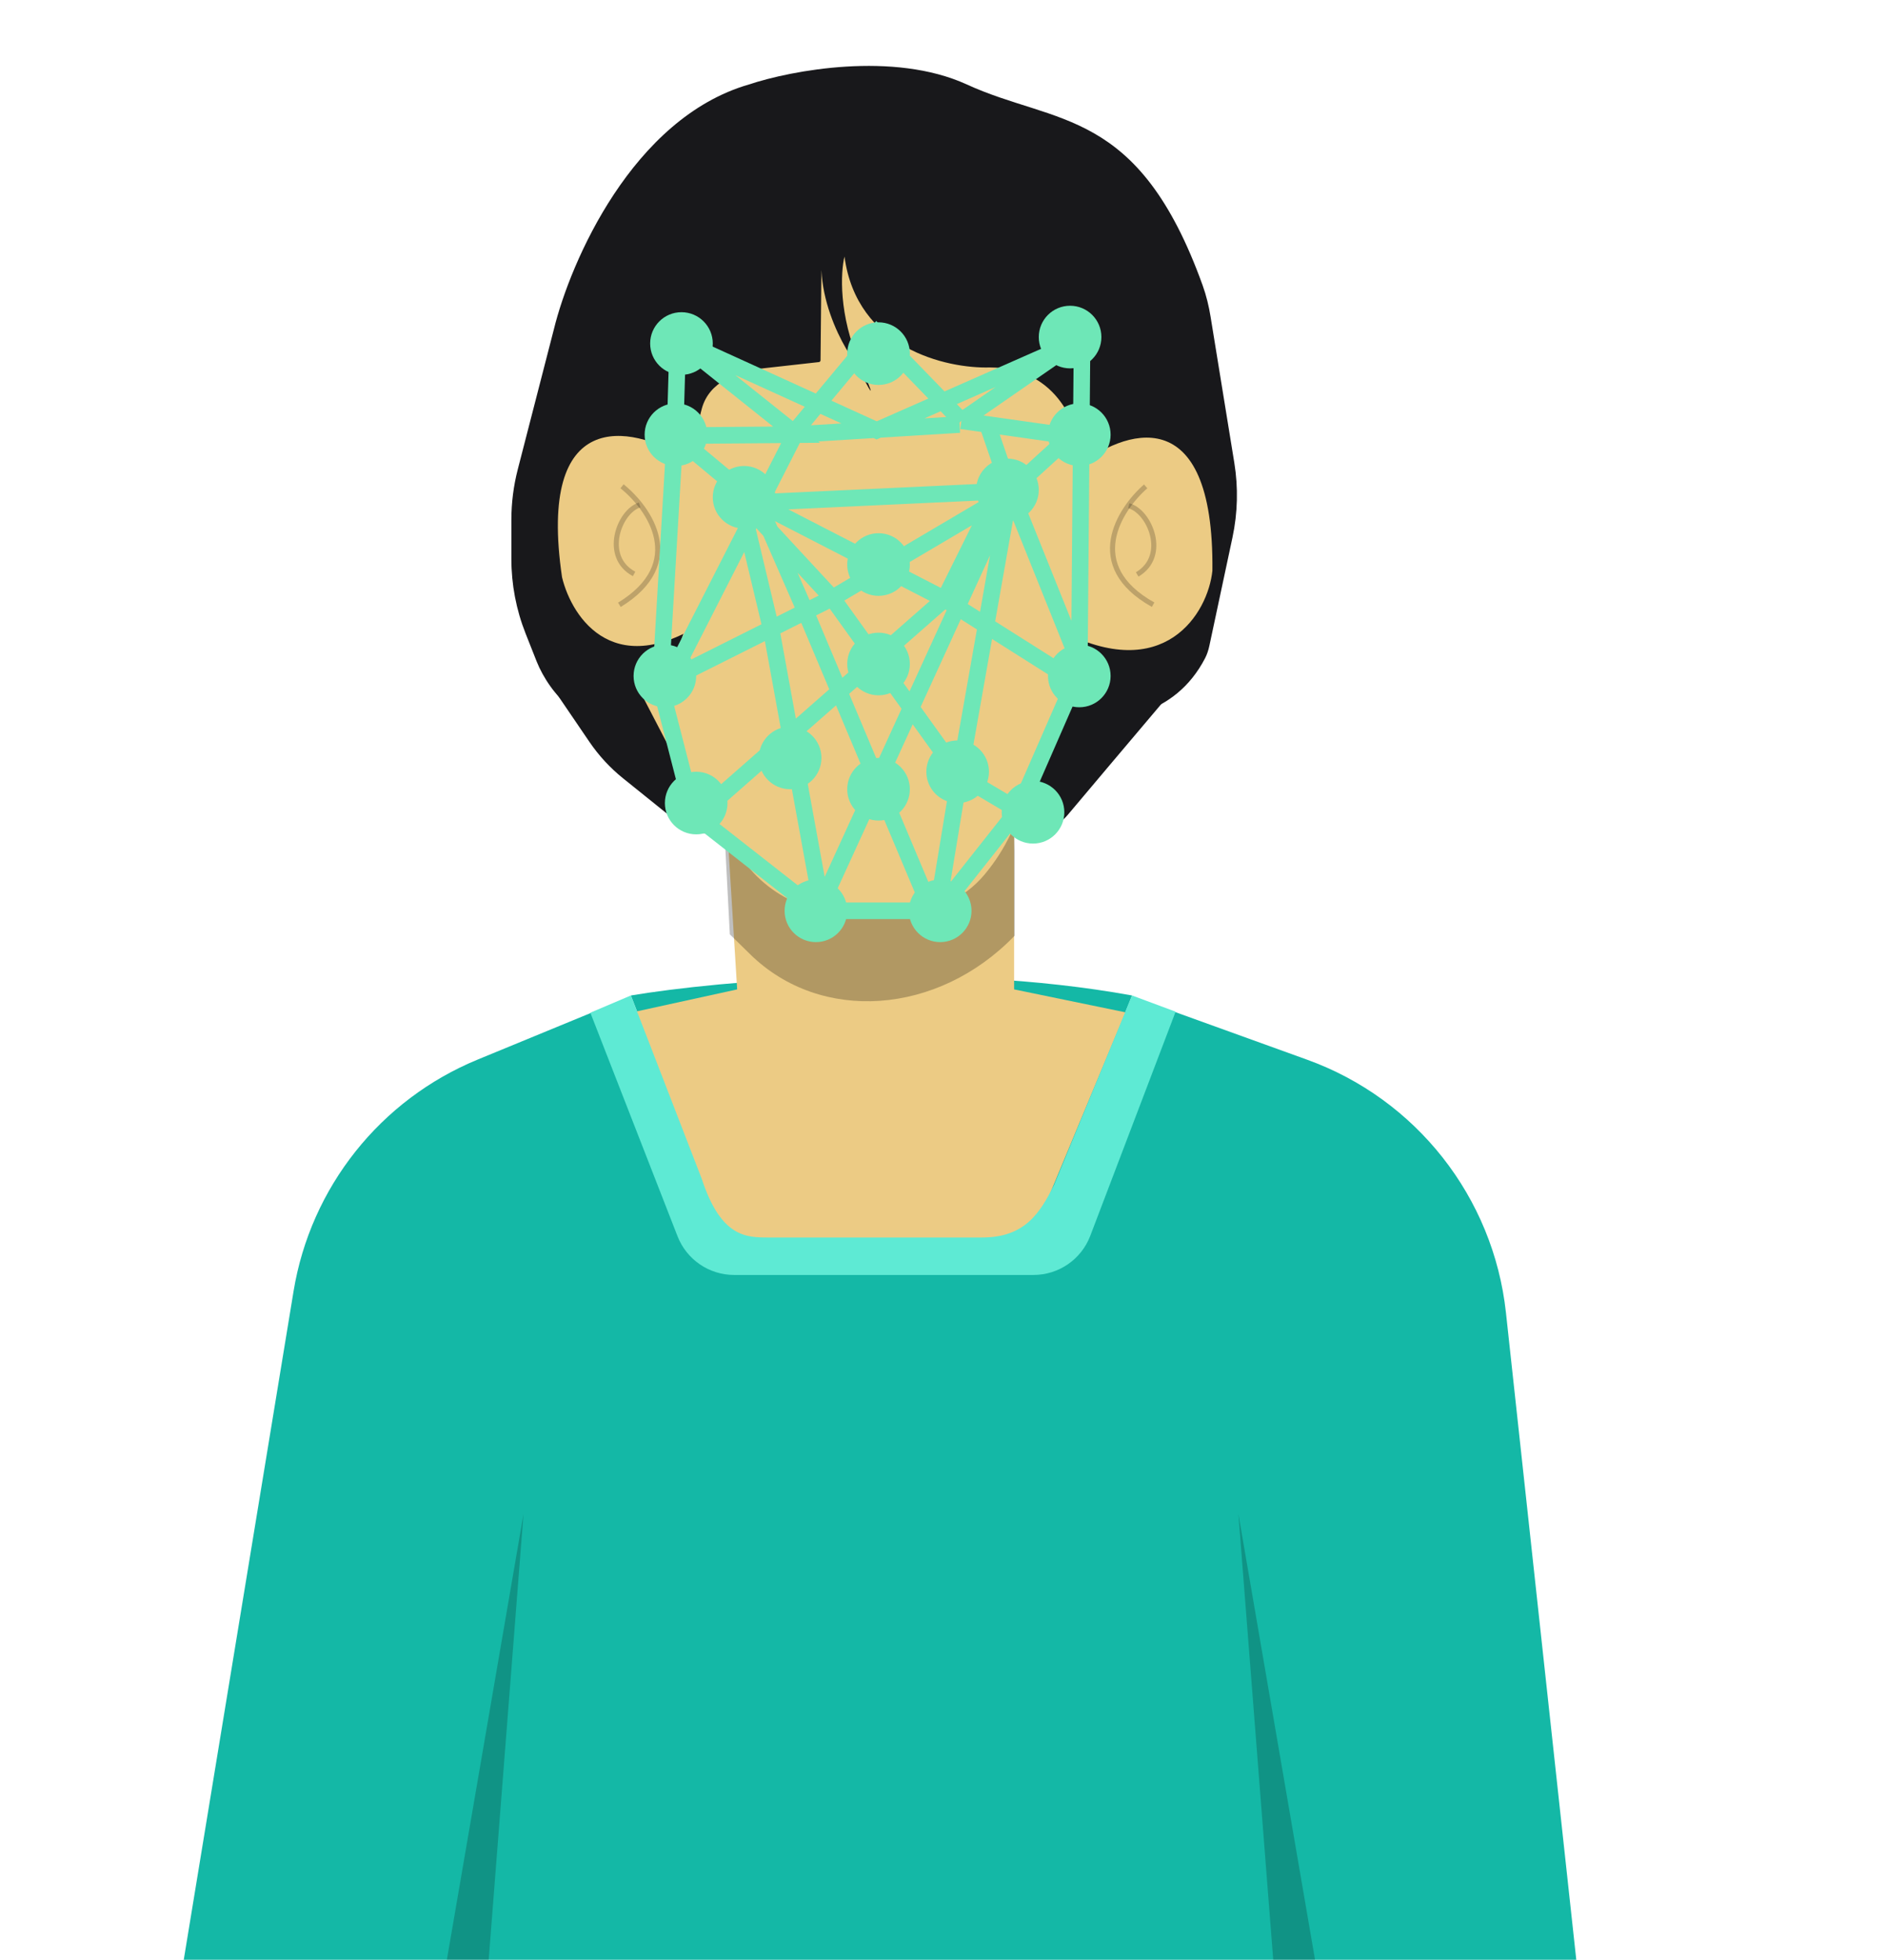 <svg width="1024" height="1064" viewBox="0 0 1024 1064" fill="none" xmlns="http://www.w3.org/2000/svg">
<g clip-path="url(#clip0_450_317)">
<path d="M614.654 540.476C510.859 521.565 389.618 532.596 342.521 540.476L349.119 557.519L607.507 558.069L614.654 540.476Z" fill="#14B8A6"/>
<path d="M320.03 402.794L300.738 374.448L642.691 367.851L603.658 414.031L579.788 442.35C574.357 448.795 566.358 452.514 557.93 452.514H385.579C379.06 452.514 372.737 450.286 367.658 446.2L338.266 422.551C331.245 416.902 325.1 410.244 320.03 402.794Z" fill="#18181B"/>
<path d="M614.652 549.59H344.168L405.889 593.437H545.276L596.509 561.685L614.652 549.59Z" fill="#57534E"/>
<path d="M393.096 421.47L400.243 537.171L342.518 549.815L387.598 703.749L574.518 700.451L614.651 550.365L550.611 537.171V427.623L393.096 421.47Z" fill="#ECCB84"/>
<path d="M393.38 451.907L550.33 437.66L550.88 461.85L550.88 508.03C509.231 551.212 445.653 555.694 407.349 518.148L396.26 507.279L393.38 451.907Z" fill="black" fill-opacity="0.25"/>
<path d="M599.543 264.134L600.077 311.408C600.262 327.78 597.702 344.031 591.394 359.141C583.969 376.925 574.153 399.025 568.977 410.015C566.345 415.604 555.665 438.16 548.895 452.457C545.087 460.498 540.273 468.008 534.559 474.829C523.646 487.858 507.523 495.385 490.528 495.385H482.707H457.702C450.958 495.385 444.256 494.314 437.848 492.213C424.376 487.797 412.605 479.314 404.156 467.93L396.392 457.47L365.519 410.015L332.621 346.751L345.608 336.122V311.555L340.213 276.398L357.954 264.134L393.355 175.681L494.663 116.639C523.606 99.77 560.656 115.169 569.118 147.582L599.543 264.134Z" fill="#ECCB84"/>
<path d="M598.486 238.649L604.688 173.678C605.008 170.321 609.565 169.552 610.97 172.617L617.467 186.793C617.779 187.474 617.85 188.241 617.669 188.967L604.97 239.763C603.98 243.721 598.098 242.711 598.486 238.649Z" fill="#FCD34D"/>
<path d="M300.736 178.739C309.733 142.062 343.503 64.14 406.616 45.871C429.453 38.258 485.091 27.601 524.952 45.871C573.419 68.085 618.089 58.036 652.973 154.929C654.969 160.474 656.356 166.25 657.301 172.067L670.165 251.25C672.353 264.719 672.015 278.478 669.168 291.824L656.632 350.578C656.133 352.916 655.399 355.228 654.3 357.351C646.08 373.226 633.717 382.193 620.698 386.628C585.434 398.64 572.309 358.257 586.614 323.859L595.538 284.826L586.614 250.191C586.614 232.598 574.519 199.5 537.408 199.5C513.879 200.192 465.161 189.12 458.517 139.294C456.441 147.599 455.196 170.851 466.822 197.424C475.477 217.207 473.163 213.671 469.131 206.004C466.149 200.334 462.666 194.93 459.442 189.394C453.494 179.177 446.741 163.396 445.989 146.63L445.509 195.604C445.504 196.109 445.122 196.531 444.62 196.588L414.834 199.916C399.926 201.582 385.094 207.296 381.079 221.749C379.091 228.903 377.703 238.249 377.703 250.191C377.703 250.191 352.964 234.051 352.964 262.286L375.627 320.777L375.53 321.945C372.275 361.12 342.632 404.455 309.429 383.411C301.929 378.657 294.679 367.485 291.414 359.228L285.349 343.889C280.26 331.017 277.646 317.301 277.646 303.46L277.646 282.273C277.646 273.017 278.815 263.797 281.126 254.833L300.736 178.739Z" fill="#18181B"/>
<path d="M305.16 313.425C291.511 220.514 342.589 230.869 370.875 248.174C371.588 248.611 372.062 249.332 372.205 250.155L378.422 286.004L386.845 334.575C334.646 371.881 310.638 336.019 305.16 313.425Z" fill="#ECCB84"/>
<path d="M337.728 264.016C352.663 276.03 373.286 305.719 336.295 328.374" stroke="black" stroke-opacity="0.2" stroke-width="2.747"/>
<path d="M347.316 274.164C336.158 277.535 326.844 302.266 344.278 311.611" stroke="black" stroke-opacity="0.2" stroke-width="2.747"/>
<path d="M658.271 309.869C659.273 215.967 610.057 233.112 584.361 254.071C583.713 254.599 583.341 255.377 583.31 256.213L581.981 292.573L575.347 342.092C632.098 372.023 655.887 332.996 658.271 309.869Z" fill="#ECCB84"/>
<path d="M622.044 264.062C607.608 276.67 588.205 307.171 626.083 328.309" stroke="black" stroke-opacity="0.2" stroke-width="2.747"/>
<path d="M612.873 274.59C624.158 277.506 634.467 301.839 617.425 311.882" stroke="black" stroke-opacity="0.2" stroke-width="2.747"/>
<path d="M259.338 575.278L342.521 541.026L381.541 652.187C386.489 666.283 399.8 675.718 414.74 675.718H535.114C549.322 675.718 562.135 667.173 567.596 654.056L614.654 541.026L709.689 575.337C768.945 596.73 810.838 650.012 817.646 712.643L856 1065.5H580.019H389.801H99.525L159.386 701.052C168.653 644.638 206.474 597.045 259.338 575.278Z" fill="#14B8A6"/>
<path d="M672.378 821.955L714.16 1064.95H691.37L672.378 821.955Z" fill="black" fill-opacity="0.2"/>
<path d="M284.247 821.955L242.465 1064.95H265.255L284.247 821.955Z" fill="black" fill-opacity="0.2"/>
<path d="M320.531 549.823L342.522 540.477L381.005 639.984C391.451 671.87 405.195 671.87 417.29 671.87H533.29C556.38 671.87 564.626 658.676 572.323 643.282L614.655 540.477L638.295 549.273L591.959 670.963C587.087 683.756 574.821 692.211 561.132 692.211H398.599C385.007 692.211 372.806 683.873 367.868 671.21L320.531 549.823Z" fill="#5EEAD4"/>
<path d="M387 186.5C387 195.889 379.389 203.5 370 203.5C360.611 203.5 353 195.889 353 186.5C353 177.111 360.611 169.5 370 169.5C379.389 169.5 387 177.111 387 186.5Z" fill="#6EE7B7"/>
<path d="M494 192C494 201.389 486.389 209 477 209C467.611 209 460 201.389 460 192C460 182.611 467.611 175 477 175C486.389 175 494 182.611 494 192Z" fill="#6EE7B7"/>
<path d="M598 183C598 192.389 590.389 200 581 200C571.611 200 564 192.389 564 183C564 173.611 571.611 166 581 166C590.389 166 598 173.611 598 183Z" fill="#6EE7B7"/>
<path d="M603 236C603 245.389 595.389 253 586 253C576.611 253 569 245.389 569 236C569 226.611 576.611 219 586 219C595.389 219 603 226.611 603 236Z" fill="#6EE7B7"/>
<path d="M384 236C384 245.389 376.389 253 367 253C357.611 253 350 245.389 350 236C350 226.611 357.611 219 367 219C376.389 219 384 226.611 384 236Z" fill="#6EE7B7"/>
<path d="M421 270C421 279.389 413.389 287 404 287C394.611 287 387 279.389 387 270C387 260.611 394.611 253 404 253C413.389 253 421 260.611 421 270Z" fill="#6EE7B7"/>
<path d="M564 266C564 275.389 556.389 283 547 283C537.611 283 530 275.389 530 266C530 256.611 537.611 249 547 249C556.389 249 564 256.611 564 266Z" fill="#6EE7B7"/>
<path d="M577.876 441C577.876 450.389 570.265 458 560.876 458C551.487 458 543.876 450.389 543.876 441C543.876 431.611 551.487 424 560.876 424C570.265 424 577.876 431.611 577.876 441Z" fill="#6EE7B7"/>
<path d="M603 367C603 376.389 595.389 384 586 384C576.611 384 569 376.389 569 367C569 357.611 576.611 350 586 350C595.389 350 603 357.611 603 367Z" fill="#6EE7B7"/>
<path d="M494 306.497C494 315.885 486.389 323.497 477 323.497C467.611 323.497 460 315.885 460 306.497C460 297.108 467.611 289.497 477 289.497C486.389 289.497 494 297.108 494 306.497Z" fill="#6EE7B7"/>
<path d="M446 411.5C446 420.889 438.389 428.5 429 428.5C419.611 428.5 412 420.889 412 411.5C412 402.111 419.611 394.5 429 394.5C438.389 394.5 446 402.111 446 411.5Z" fill="#6EE7B7"/>
<path d="M536.956 419C536.956 428.389 529.345 436 519.956 436C510.567 436 502.956 428.389 502.956 419C502.956 409.611 510.567 402 519.956 402C529.345 402 536.956 409.611 536.956 419Z" fill="#6EE7B7"/>
<path d="M494 428.5C494 437.889 486.389 445.5 477 445.5C467.611 445.5 460 437.889 460 428.5C460 419.111 467.611 411.5 477 411.5C486.389 411.5 494 419.111 494 428.5Z" fill="#6EE7B7"/>
<path d="M494 360.503C494 369.892 486.389 377.503 477 377.503C467.611 377.503 460 369.892 460 360.503C460 351.115 467.611 343.503 477 343.503C486.389 343.503 494 351.115 494 360.503Z" fill="#6EE7B7"/>
<path d="M527.478 494.5C527.478 503.889 519.867 511.5 510.478 511.5C501.089 511.5 493.478 503.889 493.478 494.5C493.478 485.111 501.089 477.5 510.478 477.5C519.867 477.5 527.478 485.111 527.478 494.5Z" fill="#6EE7B7"/>
<path d="M460 494.5C460 503.889 452.389 511.5 443 511.5C433.611 511.5 426 503.889 426 494.5C426 485.111 433.611 477.5 443 477.5C452.389 477.5 460 485.111 460 494.5Z" fill="#6EE7B7"/>
<path d="M395 436C395 445.389 387.389 453 378 453C368.611 453 361 445.389 361 436C361 426.611 368.611 419 378 419C387.389 419 395 426.611 395 436Z" fill="#6EE7B7"/>
<path d="M378 367C378 376.389 370.389 384 361 384C351.611 384 344 376.389 344 367C344 357.611 351.611 350 361 350C370.389 350 378 357.611 378 367Z" fill="#6EE7B7"/>
<path d="M407.5 273L547.5 266.5M378 192.5L432.5 236L369.5 236.5M431 235L476 181L522 228.441M522 228.441L582.5 237M522 228.441L584 185.5M430.5 236L521 230.5M364.5 367.5L431.5 236M587.5 363.5L548.529 266.5M548.529 266.5L536 230M548.529 266.5L582 236M366 236L405 268.5M404.5 269.5L512.818 325.283M512.818 325.283L587.5 372.5M512.818 325.283L540.5 269.5M512.818 325.283L381 441M361.5 370L418.643 341.358M418.643 341.358L437.332 331.991M418.643 341.358L401.5 269.5M418.643 341.358L446 491.5M437.332 331.991L451.889 324.694M437.332 331.991L418.266 288.4M437.332 331.991L504.5 491.5M451.889 324.694L548 268L521 421M451.889 324.694L418.266 288.4M451.889 324.694L521 421M404 273L418.266 288.4M418.266 288.4L410 269.5M521 421L554 440.5M521 421L508 500M549.5 264.5L444.5 494M366.5 236L368 184.5L476 233.672L587.5 184.5L586 364L553 439.5L509.5 494.5H443.5L376.5 442L358.5 372L366.5 236Z" stroke="#6EE7B7" stroke-width="9"/>
</g>
<defs>
<clipPath id="clip0_450_317">
<rect width="1024" height="1064" fill="white"/>
</clipPath>
</defs>
</svg>
